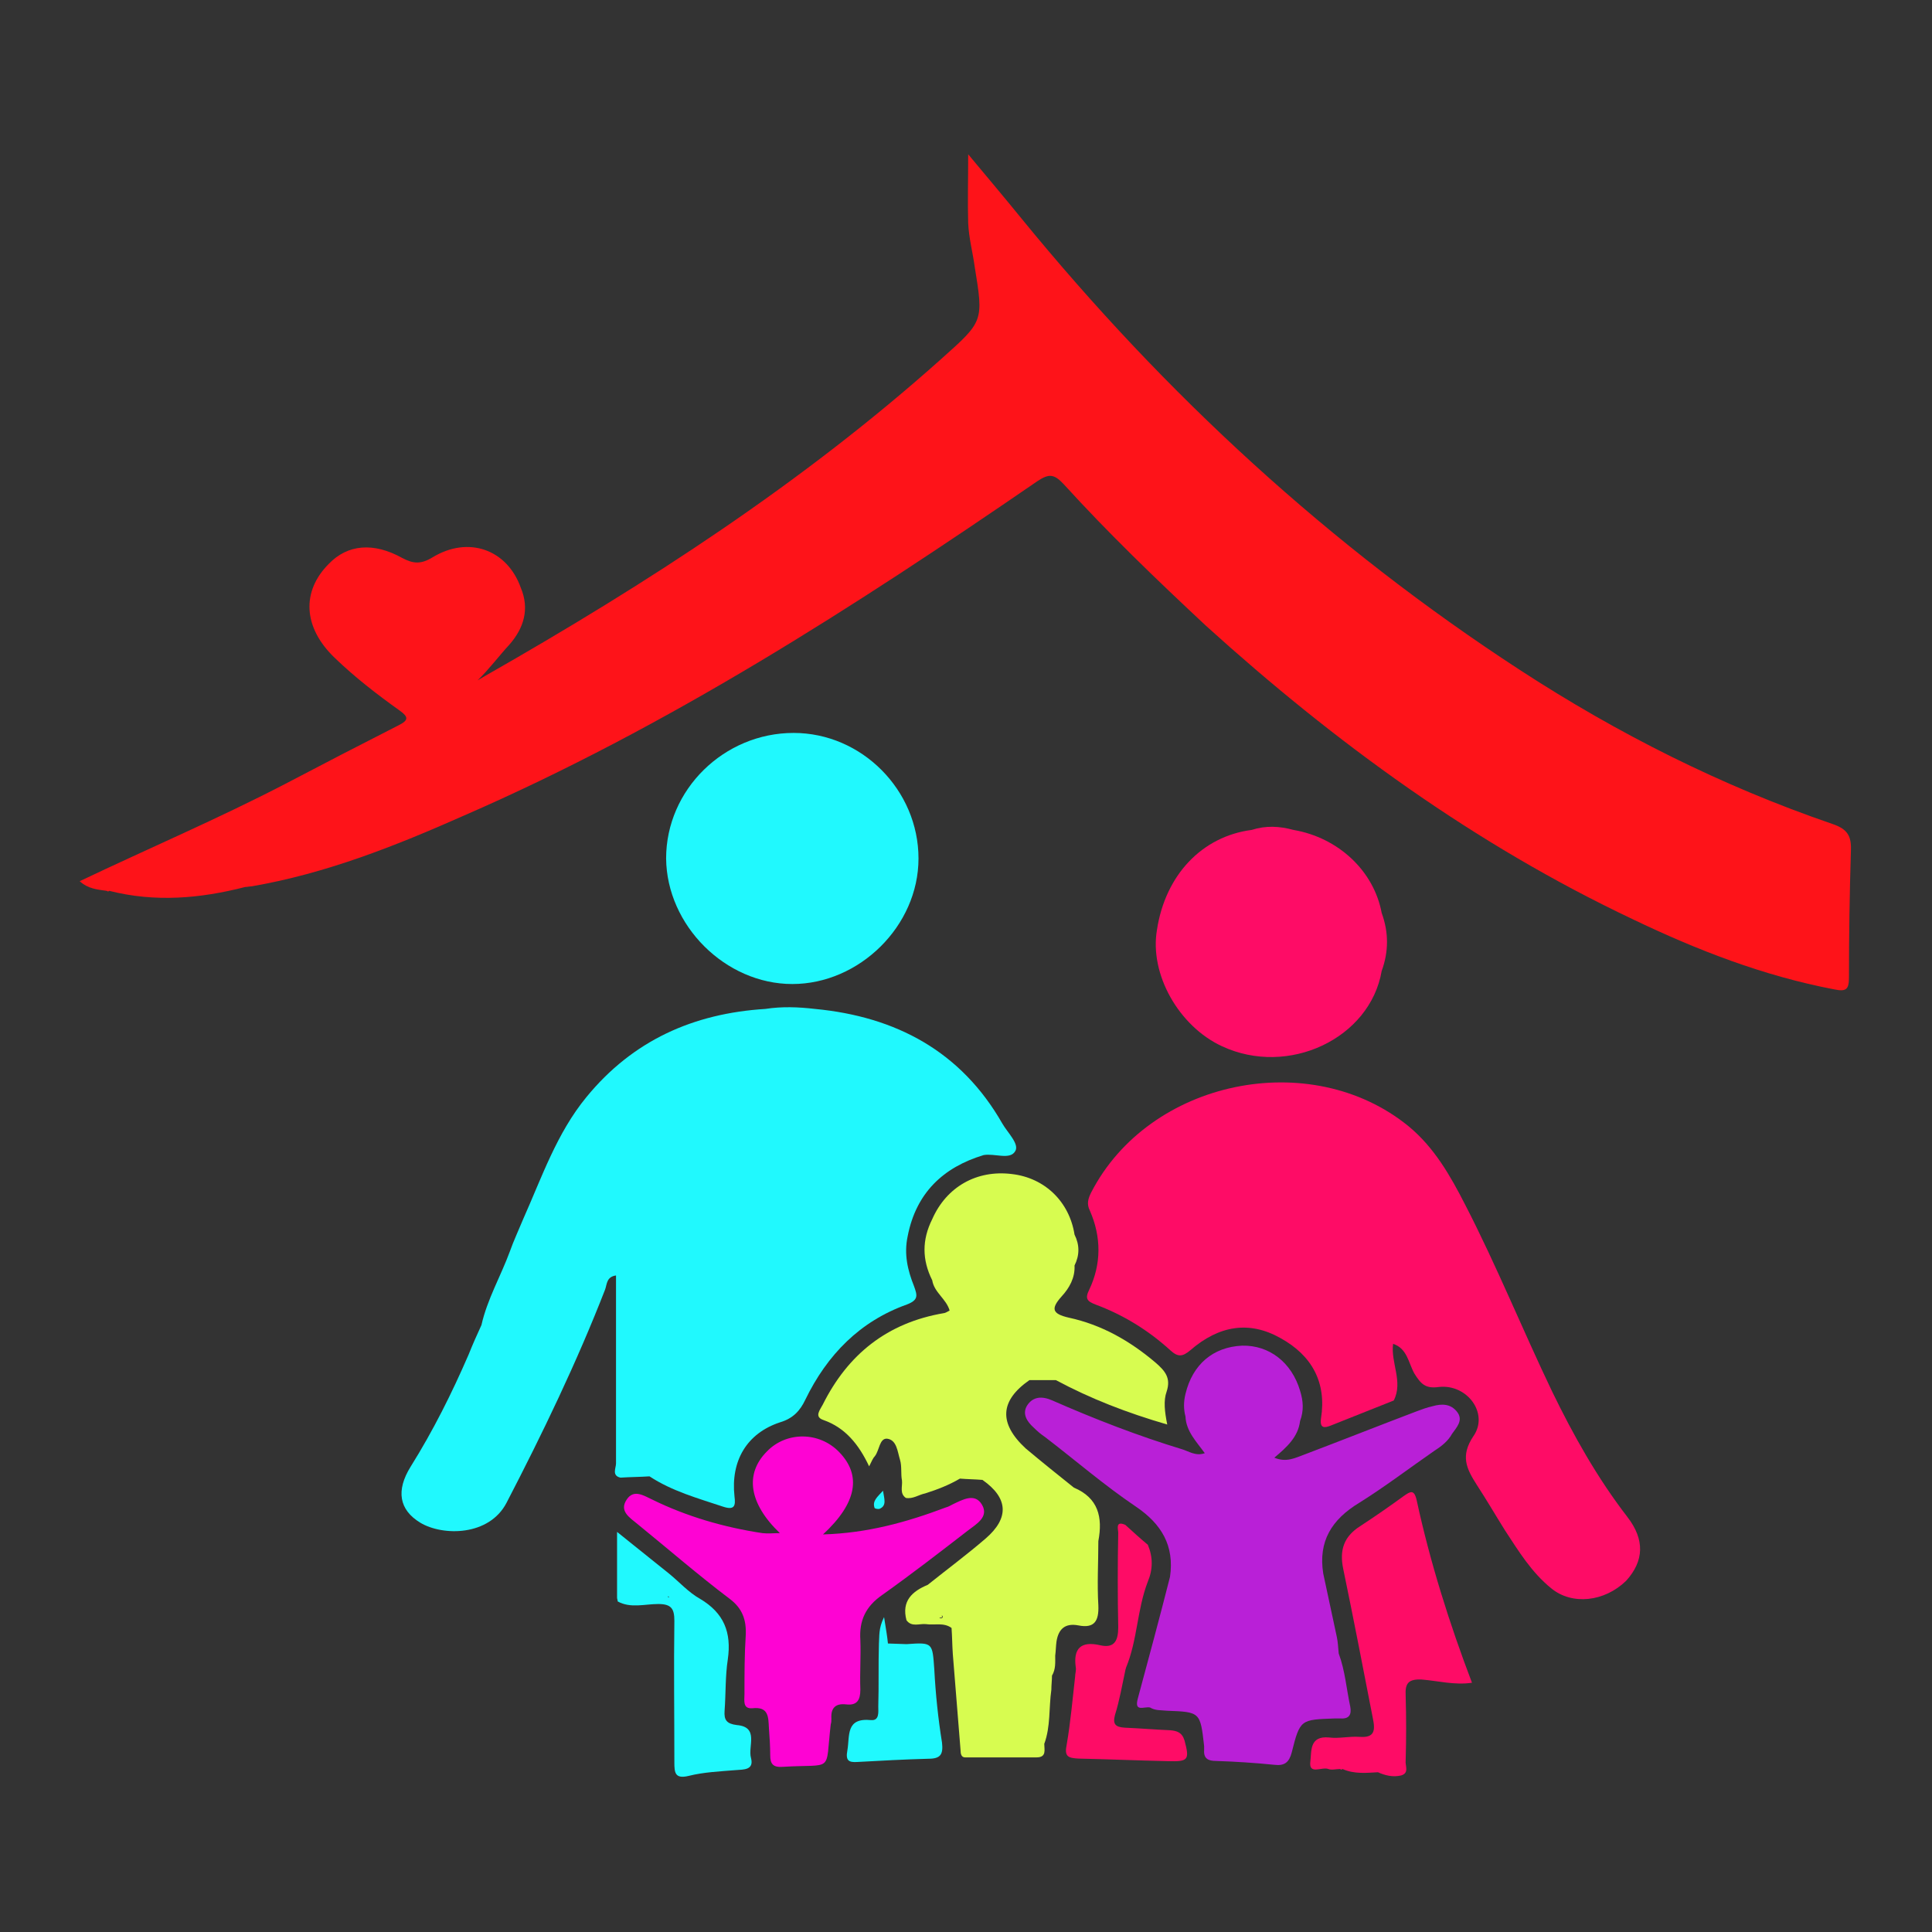 <?xml version="1.0" encoding="utf-8"?>
<!-- Generator: Adobe Illustrator 22.1.0, SVG Export Plug-In . SVG Version: 6.00 Build 0)  -->
<svg version="1.1"
	 id="svg2" xmlns:cc="http://creativecommons.org/ns#" xmlns:dc="http://purl.org/dc/elements/1.1/" xmlns:rdf="http://www.w3.org/1999/02/22-rdf-syntax-ns#" xmlns:svg="http://www.w3.org/2000/svg"
	 xmlns="http://www.w3.org/2000/svg" xmlns:xlink="http://www.w3.org/1999/xlink" x="0px" y="0px" viewBox="0 0 400 400"
	 style="enable-background:new 0 0 400 400;" xml:space="preserve">
<rect x="0" y="0" width="400" height="400" fill="#333333" stroke="none"/>
<style type="text/css">
	.st0{clip-path:url(#SVGID_2_);}
	.st1{fill:#D7FC50;}
	.st2{fill:#B920D7;}
	.st3{fill:#20F9FE;}
	.st4{fill:#FE1319;}
	.st5{fill:#FE0C66;}
	.st6{fill:#FE03D3;}
</style>
<g id="g10" transform="matrix(1.333,0,0,-1.333,0,400)">
	<g id="g12">
		<g>
			<defs>
				<rect id="SVGID_1_" x="-50" y="-50" width="400" height="400"/>
			</defs>
			<clipPath id="SVGID_2_">
				<use xlink:href="#SVGID_1_"  style="overflow:visible;"/>
			</clipPath>
			<g id="g14" class="st0">
				<g id="g20" transform="translate(159.894,85.721)">
					<path id="path22" class="st1" d="M0,0c1.4,0,2.7,0,4.1,0h0c5.4-2.9,11.1-5.1,17.3-6.9c-0.4,2-0.6,3.7-0.1,5.1
						c0.7,2.1-0.2,3.2-1.7,4.5c-4,3.4-8.4,5.9-13.5,7c-2.6,0.6-2.8,1.4-1.1,3.3c1.2,1.3,2.1,2.9,2,4.8c0.8,1.6,0.8,3.2,0,4.8
						c-0.8,5.1-4.6,8.8-9.7,9.4c-5.5,0.7-10.2-2-12.4-7c-1.6-3.2-1.6-6.3,0-9.5c0.3-1.9,2.2-2.9,2.7-4.7c-0.4-0.2-0.7-0.4-0.9-0.4
						c-8.8-1.5-14.9-6.4-18.8-14.2c-0.4-0.8-1.4-1.9,0.1-2.4c3.4-1.2,5.5-3.8,7.1-7.2c0.4,0.8,0.6,1.3,0.9,1.6
						c0.7,0.9,0.7,2.8,1.9,2.7c1.5-0.2,1.6-2,2-3.3c0.3-1,0.1-2.2,0.3-3.2c0.1-0.9-0.4-2,0.6-2.7c1.1-0.2,2,0.5,3,0.7h0h0
						c1.9,0.6,3.7,1.3,5.4,2.3c1.2-0.1,2.3-0.1,3.5-0.2c0,0,0,0,0,0c4-2.8,4.2-5.9,0.5-9.1c-2.9-2.5-6-4.8-9-7.2
						c-2.4-1-4.1-2.5-3.3-5.5c0.8-1.1,2-0.5,3-0.6c1.3-0.2,2.8,0.3,4-0.6c0.1-1.4,0.1-2.7,0.2-4.1c0.4-5,0.8-9.9,1.2-14.9
						c0-0.5,0.1-1.1,0.7-1.1c3.7,0,7.4,0,11.1,0c1.6,0,1.2,1.2,1.2,2.1c1,2.7,0.7,5.6,1.1,8.4c0,0.7,0.1,1.5,0.1,2.2
						c0.6,1,0.5,2.1,0.5,3.1v0c0.1,0.7,0.1,1.5,0.2,2.2c0.3,1.9,1.3,2.9,3.4,2.5c2.5-0.5,3.2,0.7,3.1,3.1c-0.2,3.3,0,6.7,0,10
						c0.7,3.7,0,6.7-3.8,8.3c-2.5,2-5,4-7.5,6.1C-4.8-6.7-4.6-3.2,0,0 M-13.6-36.7c-0.1,0.4,0.4-0.2-0.1-0.3c0,0,0,0-0.1,0
						c-0.1,0-0.1,0-0.2,0.1c0.1,0,0.2,0,0.2,0C-13.6-36.9-13.5-36.8-13.6-36.7 M3.6-39.1C3.6-39.1,3.6-39.1,3.6-39.1
						C3.5-39.1,3.6-39.1,3.6-39.1"/>
				</g>
				<g id="g24" transform="translate(226.326,80.769)">
					<path id="path26" class="st2" d="M0,0c-1,1.3-2.4,1.3-3.8,0.9c-0.9-0.2-1.7-0.5-2.5-0.8c-5.8-2.2-11.6-4.5-17.4-6.7
						c-1.4-0.5-2.8-1.3-4.7-0.5c1.9,1.6,3.7,3.2,4,5.7c0.6,1.6,0.5,3.1,0,4.7c-1.3,4.4-4.8,7.1-9,7c-4.5-0.2-7.7-2.9-8.8-7.5
						c-0.3-1.2-0.3-2.4,0-3.5c0.1-2.3,1.7-3.9,3-5.7c-1.4-0.5-2.5,0.3-3.5,0.6c-6.9,2.1-13.6,4.7-20.2,7.6c-1.6,0.7-3,0.6-3.9-0.8
						c-0.8-1.3,0-2.5,1-3.4c0.6-0.6,1.2-1.1,1.8-1.5c4.7-3.6,9.2-7.5,14.1-10.8c4-2.7,6-6.1,5.3-10.9c-1.6-6.3-3.3-12.6-5-18.9
						c-0.6-2.2,1-1.2,1.9-1.4c0.8-0.5,1.7-0.4,2.6-0.5c5.2-0.2,5.2-0.2,5.8-5.5c0-0.2,0-0.4,0-0.6c-0.1-1.3,0.6-1.7,1.8-1.7
						c3.1-0.1,6.1-0.3,9.1-0.6c1.6-0.2,2.3,0.4,2.7,1.9c1.3,5.2,1.4,5.1,6.7,5.3c0.3,0,0.6,0,0.9,0c1.4-0.1,1.7,0.7,1.5,1.8
						c-0.6,2.8-0.8,5.6-1.8,8.3c-0.1,0.9-0.1,1.7-0.3,2.6c-0.7,3.3-1.4,6.5-2.1,9.8c-0.8,5,1.3,8.4,5.6,11c4,2.5,7.8,5.4,11.7,8.1
						c1.1,0.7,2.1,1.5,2.7,2.6C-0.1-2.4,1-1.3,0,0 M-21.3-25.3C-21.3-25.3-21.3-25.3-21.3-25.3C-21.3-25.2-21.3-25.3-21.3-25.3
						C-21.3-25.3-21.3-25.3-21.3-25.3L-21.3-25.3C-21.3-25.3-21.3-25.3-21.3-25.3L-21.3-25.3C-21.3-25.3-21.3-25.3-21.3-25.3"/>
				</g>
				<g id="g28" transform="translate(205.026,55.5)">
					<path id="path30" class="st2" d="M0,0L0,0L0,0L0,0C0,0,0,0,0,0"/>
				</g>
				<g id="g32" transform="translate(123.06,147.238)">
					<path id="path34" class="st3" d="M0,0c10.4,0,19.6,9,19.6,19.5C19.6,30.1,10.8,39,0.2,39c-10.8,0-19.8-8.8-19.8-19.5
						C-19.5,9.1-10.4,0,0,0"/>
				</g>
				<g id="g36" transform="translate(114.441,32.142)">
					<path id="path38" class="st3" d="M0,0c-1.6,0.2-2,0.8-1.9,2.2c0.2,2.7,0.1,5.4,0.5,8c0.6,4.2-0.6,7.2-4.3,9.4
						c-1.8,1-3.2,2.6-4.8,3.9c-2.6,2.1-5.1,4.1-8.1,6.5V19.8c0-0.2,0.1-0.4,0.1-0.6c2-1.1,4.2-0.4,6.3-0.4c2,0,2.5-0.7,2.5-2.6
						c-0.1-7.3,0-14.6,0-22c0-1.6,0.1-2.6,2.2-2.1C-5.1-7.3-2.6-7.2-0.2-7c1.3,0.1,2.9,0,2.4,1.9C1.7-3.3,3.5-0.3,0,0 M-10.6,19.8
						H-11C-10.9,19.8-10.8,19.8-10.6,19.8C-10.9,20.1-10.4,20-10.6,19.8"/>
				</g>
				<g id="g40" transform="translate(145.112,40.81)">
					<path id="path42" class="st3" d="M0,0c-0.3,4.1-0.2,4.2-4.3,3.9l-2.9,0.1c-0.1,1.1-0.3,2.2-0.6,4.1C-8.7,6.3-8.5,5.1-8.6,4
						c-0.1-3.3,0-6.5-0.1-9.8c0-0.8,0.2-2.2-1.1-2.1c-4,0.4-3.3-2.4-3.7-4.7c-0.3-1.6,0.2-1.9,1.6-1.8c3.6,0.2,7.3,0.4,11,0.5
						c1.9,0,2.3,0.7,2.1,2.5C0.6-7.7,0.2-3.8,0,0"/>
				</g>
				<g id="g44" transform="translate(155.678,125.571)">
					<path id="path46" class="st3" d="M0,0C0,0,0,0,0,0C0,0,0,0,0,0c-6.4,11.2-16.5,16.6-29.1,17.8c-2.6,0.3-5.1,0.4-7.7,0
						C-48,17.1-57.4,12.9-64.6,4.1c-4.6-5.6-6.9-12.4-9.8-18.9c-0.7-1.7-1.5-3.4-2.1-5.1c-1.4-3.8-3.5-7.4-4.4-11.4
						c-0.7-1.5-1.4-3.1-2-4.6c-2.6-6-5.5-11.8-9-17.4c-2.3-3.7-1.8-6.7,1.5-8.7c3.5-2.1,10.7-2.1,13.4,3.1
						c5.6,10.8,10.9,21.8,15.3,33.1c0.3,0.8,0.2,2,1.7,2.2c0-9.8,0-19.5,0-29.2c0-0.7-0.7-1.9,0.7-2.2c1.5,0.1,3,0.1,4.5,0.2
						c3.5-2.3,7.5-3.4,11.4-4.7c1.8-0.6,2,0.1,1.8,1.6c-0.6,5.5,1.9,9.8,7.1,11.5c2,0.6,3.1,1.8,3.9,3.5c3.4,7,8.5,12.2,15.8,14.8
						c1.8,0.7,1.6,1.4,1.1,2.8c-1,2.5-1.6,5-1,7.8c1.3,6.7,5.5,10.7,11.8,12.6c1.7,0.3,4.1-0.8,4.9,0.6C2.7-3.2,0.8-1.4,0,0
						 M-4.7-4.4C-4.6-4.4-4.6-4.4-4.7-4.4C-4.6-4.4-4.6-4.4-4.7-4.4C-4.6-4.4-4.6-4.4-4.7-4.4"/>
				</g>
				<g id="g48" transform="translate(136.646,65.741)">
					<path id="path50" class="st3" d="M0,0c1.1,0.5,0.7,1.5,0.5,2.8c-0.9-1-1.7-1.6-1.3-2.7C-0.7,0-0.2-0.1,0,0"/>
				</g>
				<g id="g52" transform="translate(287.479,167.909)">
					<path id="path54" class="st4" d="M0,0c0.1,2.3-0.5,3.4-2.9,4.2c-17.2,5.9-33.3,14-48.5,23.9c-29.5,19.2-55.1,42.8-77.4,70.1
						c-2.6,3.2-5.3,6.4-8.3,10c0-4-0.1-7.3,0-10.7c0.1-2.3,0.7-4.5,1-6.7c1.4-8.6,1.4-8.5-5.2-14.4c-21.6-19.3-45.7-34.9-70.8-49.2
						l-1.2-0.7c1.6,1.5,3.5,4,4.9,5.5c2.3,2.6,3.2,5.6,1.8,8.9l0,0c-2.1,5.9-8.1,8.1-13.7,4.7c-1.8-1.1-3-1-4.7-0.1
						c-4.5,2.5-8.5,2.1-11.4-0.9c-4.3-4.3-4-9.9,0.9-14.6c3.1-3,6.6-5.7,10.1-8.2c1.4-1,1.4-1.5-0.2-2.3c-5.9-3-11.7-6-17.6-9.1
						c-10.4-5.4-21.2-10-31.9-15.1c1.3-1.2,2.8-1.3,4.2-1.5l0.2-0.1l0.2,0.1c7.1-1.8,14.1-1.2,21.1,0.6c0.3,0,0.7,0.1,1,0.1
						c11.6,2,22.4,6.3,33,11c31.7,13.8,60.6,32.4,89,51.9c1.8,1.2,2.6,1.2,4.1-0.4c7-7.7,14.5-14.9,22.1-22
						C-80.1,16.8-58.4,1-33.9-10.6c10-4.8,20.3-8.8,31.3-10.9c1.9-0.4,2.3,0,2.3,1.9C-0.3-13.1-0.2-6.5,0,0"/>
				</g>
				<g id="g56" transform="translate(252.773,64.45)">
					<path id="path58" class="st5" d="M0,0c-4.7,6.1-8.4,12.7-11.7,19.5c-4.6,9.6-8.6,19.5-13.5,29c-2.3,4.5-4.8,8.9-8.8,12.2
						c-15.2,12.4-40.3,7.2-49.3-10.3c-0.5-1-0.7-1.8-0.2-2.8c1.8-4.1,1.8-8.3-0.1-12.3c-0.7-1.4-0.3-1.8,1-2.3
						c4.3-1.6,8.2-4,11.6-7.1c1.2-1.1,1.9-1,3.1,0c4.5,3.9,9.2,4.6,14,1.9c4.9-2.7,7.2-6.9,6.3-12.5c-0.2-1.5,0.5-1.5,1.5-1.1
						c3.3,1.3,6.5,2.6,9.8,3.9c1.5,2.9-0.5,5.9-0.1,8.8c2.2-0.7,2.4-3,3.3-4.6c1-1.6,1.7-2.4,3.8-2.1c4.4,0.5,7.8-4.1,5.4-7.6
						c-2.1-3.1-1.1-5.1,0.5-7.6c1.5-2.3,2.9-4.7,4.4-7.1c2.1-3.2,4.1-6.5,7.2-9c3.2-2.6,8.2-2.1,11.6,1.2C2.6-6.8,2.7-3.5,0,0"/>
				</g>
				<g id="g60" transform="translate(189.801,137.572)">
					<path id="path62" class="st5" d="M0,0c10.3-4.8,23,1.2,24.8,11.7c1.1,3,1.1,6,0,9c-1.2,6.5-6.7,11.7-13.7,12.9
						c-2.2,0.6-4.3,0.7-6.5,0c-7.7-1-13.4-7-14.7-15.5C-11.3,11.2-6.7,3.1,0,0"/>
				</g>
				<g id="g64" transform="translate(218.024,67.712)">
					<path id="path66" class="st5" d="M0,0c-2.2-1.6-4.5-3.2-6.8-4.7c-2.5-1.6-3.2-3.7-2.6-6.6c1.6-7.7,3.1-15.5,4.6-23.2
						c0.4-1.9,0.3-3.1-2.1-2.9c-1.6,0.1-3.2-0.3-4.7-0.1c-3.1,0.3-2.7-2.2-2.9-3.7c-0.3-2.2,1.8-0.8,2.8-1.2c0.5-0.2,1.2,0,1.8,0
						l0.2-0.1l0.2,0.1c1.8-0.8,3.7-0.6,5.5-0.5c1.1-0.5,2.3-0.8,3.6-0.5c1.3,0.4,0.6,1.5,0.7,2.3c0.1,3.4,0.1,6.7,0,10.1
						c-0.1,1.9,0.4,2.6,2.5,2.5c2.5-0.2,5.1-0.9,7.8-0.5C7.1-19.8,4.1-10.3,2-0.6C1.6,1.1,1,0.7,0,0 M-0.8-31.9c0,0.6,0,1.3,0,1.9
						c0-0.5,0-1.1,0-1.6C-0.8-31.7-0.8-31.8-0.8-31.9"/>
				</g>
				<g id="g68" transform="translate(181.783,31.335)">
					<path id="path70" class="st5" d="M0,0c-2.4,0.1-4.7,0.3-7.1,0.4c-1.4,0.1-1.9,0.5-1.5,2C-7.9,4.6-7.5,7-7,9.3c0,0,0,0,0,0
						C-7,9.4-6.9,9.6-6.9,9.7c1.8,4.3,1.7,9,3.4,13.4c0.8,1.9,0.8,3.8,0,5.7c-1.2,1-2.4,2.1-3.5,3.1c-1.6,0.7-1.1-0.7-1.1-1.2
						c-0.1-4.9-0.1-9.8,0-14.7c0-2.1-0.6-3.3-2.8-2.8c-3,0.7-4.2-0.5-3.8-3.4c0.1-0.5-0.1-1-0.1-1.5c0,0,0,0,0,0
						c-0.4-3.5-0.7-7-1.3-10.5c-0.4-1.9,0.2-2.1,1.8-2.2c4.6-0.1,9.3-0.3,13.9-0.4c3.2-0.1,3.4,0.2,2.6,3.2C1.8-0.3,1-0.1,0,0"/>
				</g>
				<g id="g72" transform="translate(121.129,61.951)">
					<path id="path74" class="st6" d="M0,0c-4.8,4.6-5.5,9.2-2,12.7c3,3.1,8.1,3.1,11.2-0.1C12.7,9,12,4.7,6.7-0.2
						C13.6,0,19.7,1.7,25.8,4c0.4,0.1,0.7,0.3,1.1,0.5c1.5,0.7,3.4,1.8,4.5-0.1c1.1-1.9-0.9-3-2.2-4c-4.4-3.4-8.8-6.8-13.3-10
						c-2.6-1.8-3.6-4-3.4-7c0.1-2.6-0.1-5.1,0-7.7c0-1.6-0.5-2.5-2.2-2.3c-1.7,0.2-2.4-0.6-2.3-2.2c0-0.3,0-0.6-0.1-0.9
						c-0.9-7.7,0.6-6.1-7.5-6.6c-1.5-0.1-1.9,0.5-1.9,1.8c0,1.4-0.1,2.8-0.2,4.2c-0.1,1.7,0,3.4-2.6,3.1c-1.5-0.1-1.2,1.2-1.2,2.2
						c0,3.1,0,6.1,0.2,9.2c0.1,2.3-0.5,4.1-2.5,5.6c-4.9,3.7-9.5,7.7-14.3,11.6c-1.2,1-2.9,2-1.7,3.8c1.1,1.7,2.7,0.6,4,0
						C-14.5,2.6-8.7,0.9-2.7,0C-1.9-0.1-1,0,0,0"/>
				</g>
			</g>
		</g>
	</g>
</g>
</svg>
